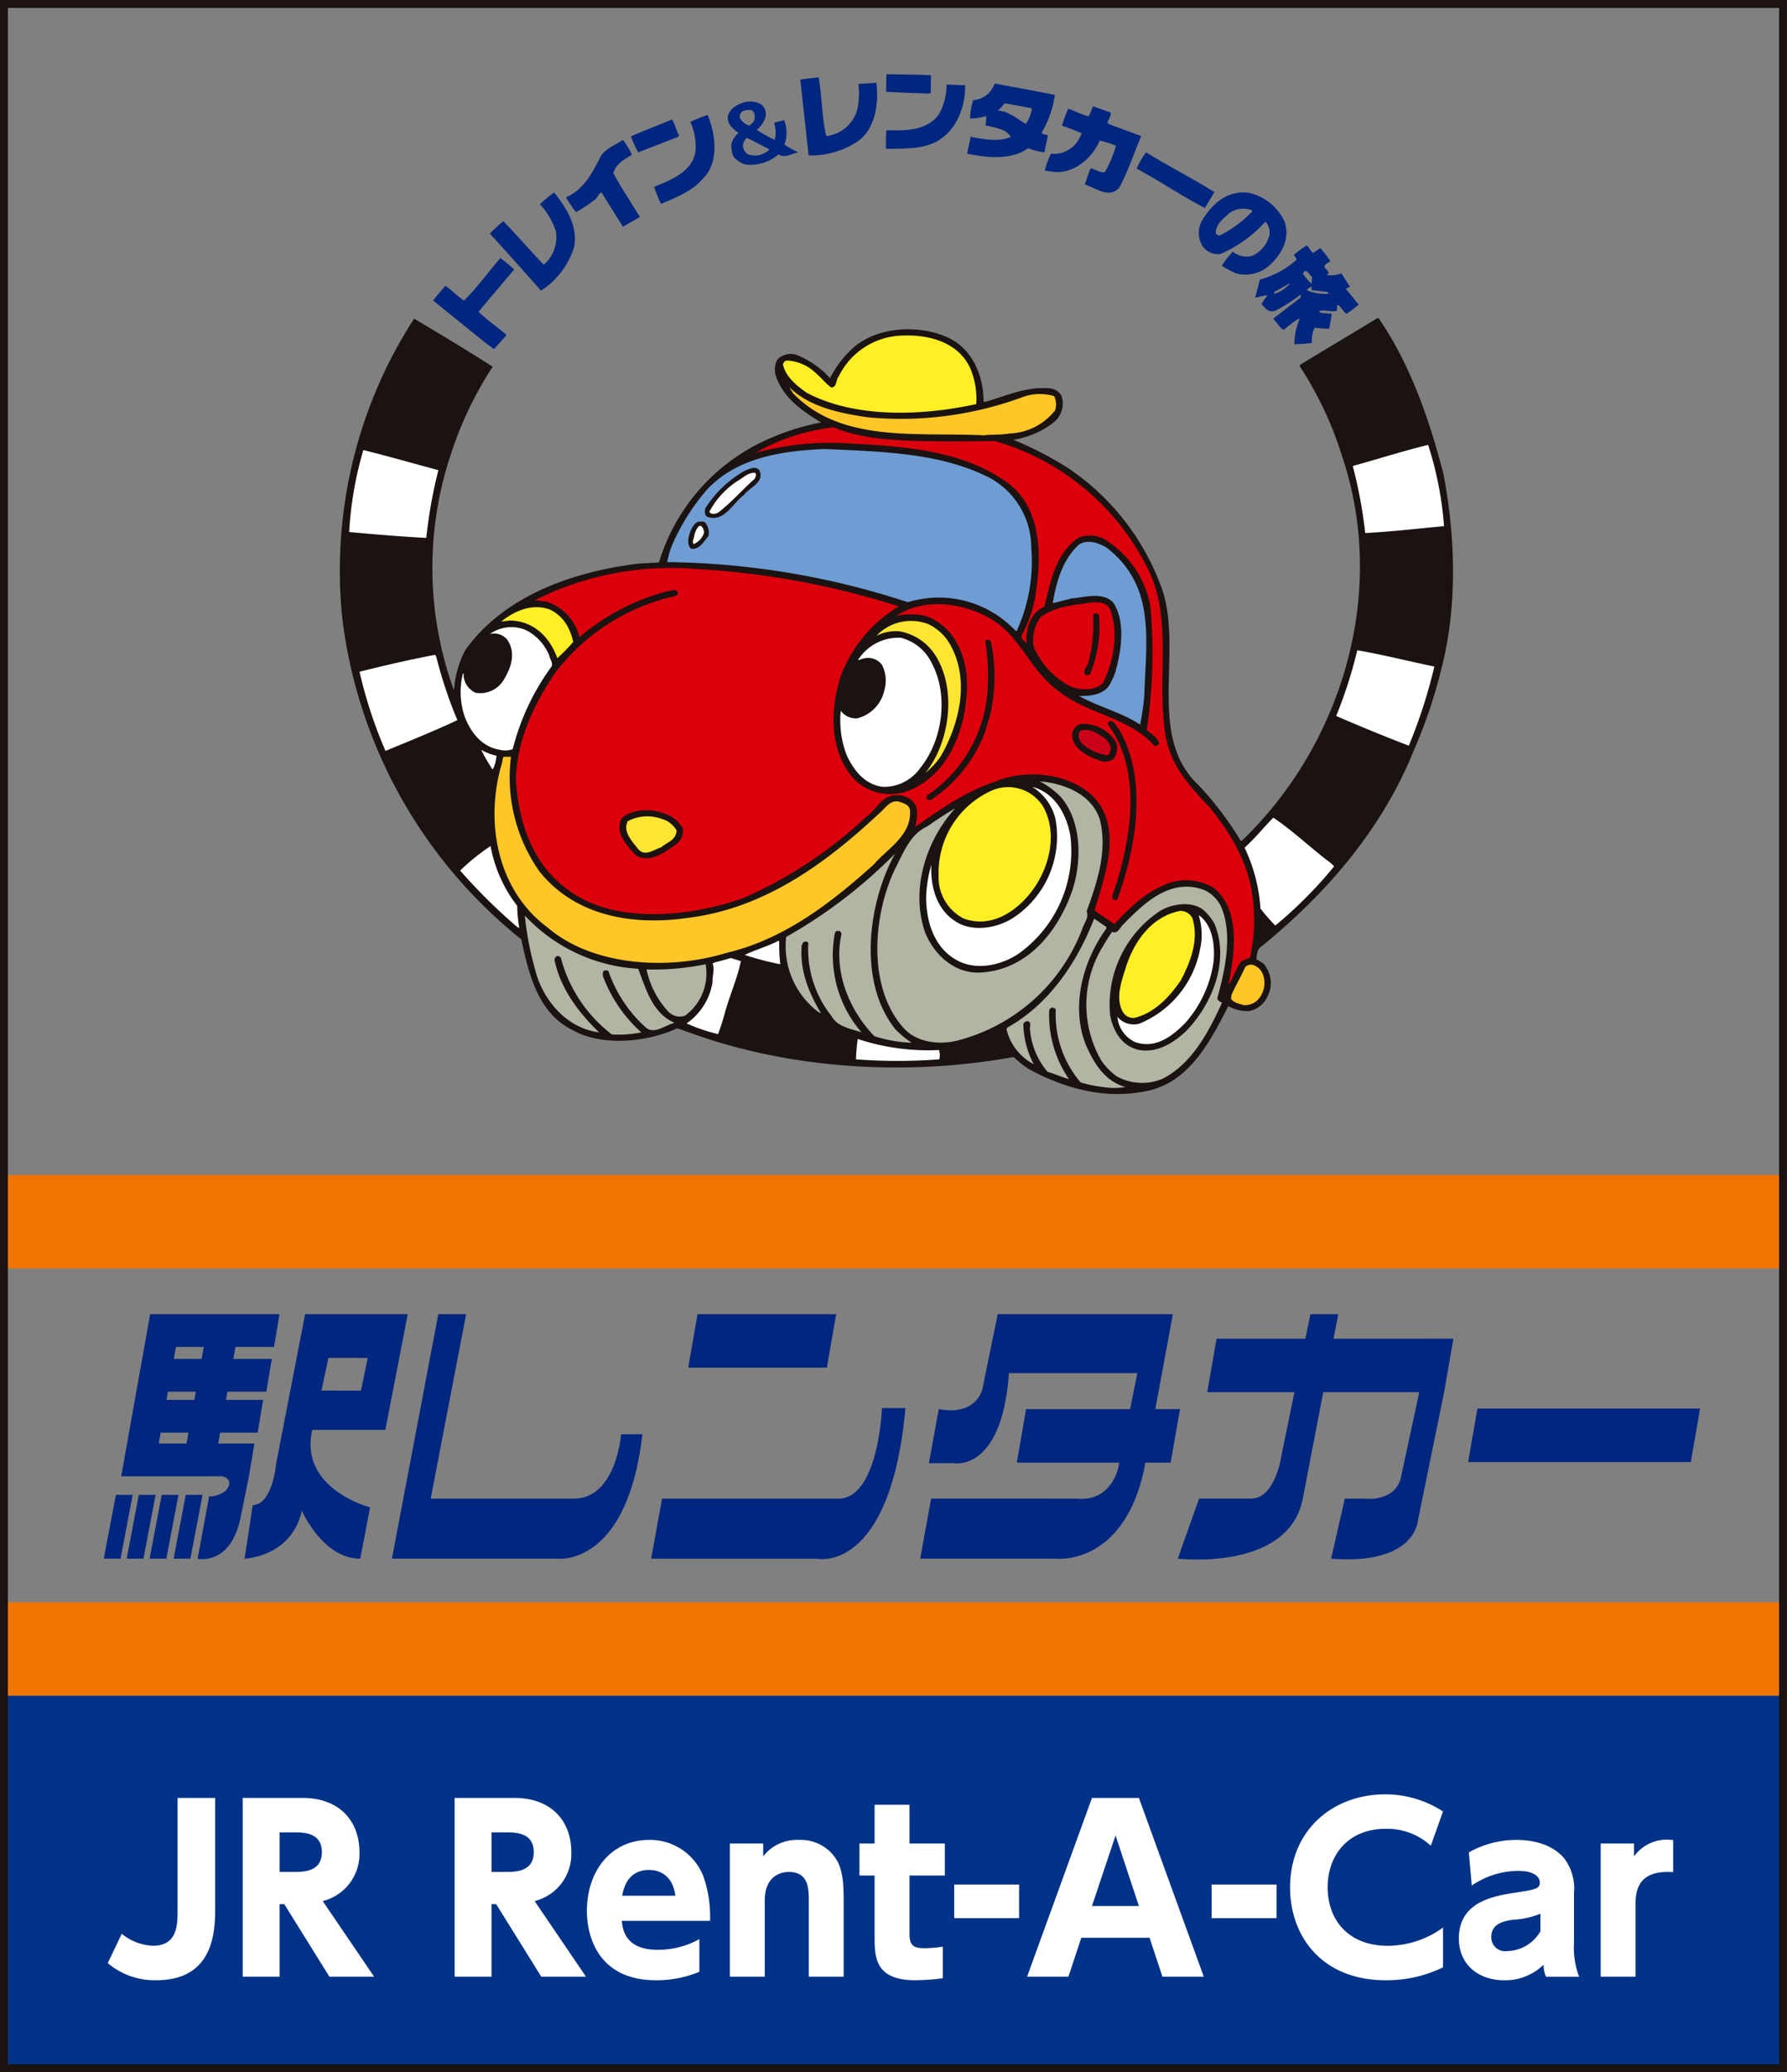 <svg xmlns="http://www.w3.org/2000/svg" width="226" height="262" viewBox="0 0 226 262">
  <rect x="0" y="0" width="226" height="262" fill="#808080" stroke="none"/>
  <g id="グループ_4" data-name="グループ 4" transform="translate(-402 -2656.929)">
    <g id="グループ_2" data-name="グループ 2" transform="translate(26.837 914.404)">
      <path id="パス_13" data-name="パス 13" d="M99.947,10.108l-.043,2.23-.132.088c-1.88-.044-3.585-.132-5.509-.219l.044-2.229c1.836.043,3.8.043,5.64.131" transform="translate(392.96 1741.929)" fill="#00267f"/>
      <path id="パス_14" data-name="パス 14" d="M84.318,10.422c.437,2.448.393,5.072.962,7.432a4.613,4.613,0,0,0,3.891-3.235,9.151,9.151,0,0,0,.175-3.28l.132-.087,2.142-.132c.306,2.493-.087,5.553-2.1,7.214A10.609,10.609,0,0,1,83.05,20.3L82,10.728c.743-.175,1.53-.175,2.317-.306" transform="translate(394.379 1741.877)" fill="#00267f"/>
      <path id="パス_15" data-name="パス 15" d="M104.271,11.548c0,2.93-1.18,5.815-3.717,7.17-1.792.918-4.066.83-6.3.875a21.249,21.249,0,0,1,.044-2.361c2.492.087,5.159.043,6.645-2.012a7.628,7.628,0,0,0,.962-3.76Z" transform="translate(392.964 1741.757)" fill="#00267f"/>
      <path id="パス_16" data-name="パス 16" d="M115.282,17.52a12.663,12.663,0,0,0,1.662-4.765c-2.492-.525-5.071-.962-7.564-1.443l-.437.787a3.036,3.036,0,0,1-2.317,1.311,8.567,8.567,0,0,0-.394,2.318,6.218,6.218,0,0,0,2.012-.306,2.672,2.672,0,0,1-.088,1.18,13.345,13.345,0,0,1,2.273.612,2.554,2.554,0,0,1,.962.831c-1.486.7-3.411.305-4.94.043L106.319,18c-.131.744-.349,1.443-.437,2.186,2.492.525,5.6.831,7.695-.7a7.872,7.872,0,0,0,2.055.524l.437-2.142c-.262-.132-.655-.088-.787-.35m-2.011-1.093c-1.093-.655-2.1-1.574-3.5-1.7h-.043a4.373,4.373,0,0,0,.875-.918c1.136.218,2.317.393,3.454.655a4.557,4.557,0,0,1-.787,1.967" transform="translate(391.615 1741.774)" fill="#00267f"/>
      <path id="パス_17" data-name="パス 17" d="M125.309,15.362c.043.437-.306.875-.437,1.311l.262.175,4.022,1.486c-.918,2.143-1.662,4.5-2.8,6.558-1.268,1.4-3.017-.044-4.328-.438.218-.612.437-1.4.743-2.054.613.131,1.137.612,1.792.48a14.787,14.787,0,0,0,1.4-3.322,12.37,12.37,0,0,0-2.054-.656c-.919,2.143-3.1,4.11-5.641,3.978l-1.311-.174a10.574,10.574,0,0,1,.787-2.143,3.605,3.605,0,0,0,3.454-1.706,5.483,5.483,0,0,0,.438-.874c-.831-.35-1.661-.7-2.493-.962a14.157,14.157,0,0,1,.787-2.143c.875.306,1.706.743,2.58.962.218-.393.349-.831.568-1.268Z" transform="translate(390.333 1741.397)" fill="#00267f"/>
      <path id="パス_18" data-name="パス 18" d="M67.862,15.811c1.005,2.405,1.486,6.033-.612,8.045-1.356,1.617-3.411,2.4-5.29,3.191a18.434,18.434,0,0,1-.875-2.143c2.055-.83,4.94-1.967,5.247-4.59a7.8,7.8,0,0,0-.656-3.629,16.254,16.254,0,0,1,2.186-.875" transform="translate(396.8 1741.254)" fill="#00267f"/>
      <path id="パス_19" data-name="パス 19" d="M63.85,18.421l-.088.219-5.071,1.967a14.108,14.108,0,0,1-.919-2.011c1.662-.744,3.5-1.443,5.2-2.143.393.569.481,1.356.875,1.967" transform="translate(397.184 1741.179)" fill="#00267f"/>
      <path id="パス_20" data-name="パス 20" d="M78.788,19.349a4.267,4.267,0,0,0,.262-1.486,3.953,3.953,0,0,0-.306-1.617l-1.225.306v.131a4.1,4.1,0,0,1,.044,2.055,15.343,15.343,0,0,1-2.186-1.224l-.044-.088a3.462,3.462,0,0,0,1.005-1.4,1.616,1.616,0,0,0-.437-1.749,2.86,2.86,0,0,0-2.536-.175c-.83.306-1.7.918-1.748,1.837,0,.918.743,1.442,1.355,1.923a2.908,2.908,0,0,0-.875,1.312,3.2,3.2,0,0,0,.263,1.7,3.494,3.494,0,0,0,1.4.962,5.433,5.433,0,0,0,4.285-1.268c.787.524,1.661-.088,2.492-.263a13.453,13.453,0,0,1-1.748-.962m-5.641-3.41a.792.792,0,0,1,.481-.875c.35-.088,1.005-.263,1.224.131.263.263.175.7.132,1.05a2,2,0,0,1-.656.7,2.063,2.063,0,0,1-1.18-1.005M75.9,20.573a2.517,2.517,0,0,1-1.792-.044,1.551,1.551,0,0,1-.569-.961,1.326,1.326,0,0,1,.524-1.093l2.8,1.442c-.175.393-.656.481-.962.656" transform="translate(395.581 1741.476)" fill="#00267f"/>
      <path id="パス_21" data-name="パス 21" d="M56.828,21.251c-.962.569-2.011,1.137-2.361,2.318,1.005,1.88,2.23,3.672,3.366,5.552l-2.142,1.224c-.875-1.355-1.837-2.929-2.711-4.328-.35.088-.438.525-.7.788a17.171,17.171,0,0,1-2.536,1.7,17.574,17.574,0,0,1-1.268-1.88c2.273-.919,3.411-3.235,4.416-5.2.656-1.005,1.837-1.4,2.8-2.055a12.058,12.058,0,0,1,1.136,1.88" transform="translate(398.26 1740.842)" fill="#00267f"/>
      <path id="パス_22" data-name="パス 22" d="M139.947,26.179l-1.225,2.011c-2.929-1.53-5.64-3.366-8.613-4.984a9.6,9.6,0,0,1,1.18-2.055c2.93,1.792,5.771,3.235,8.657,5.028" transform="translate(388.811 1740.636)" fill="#00267f"/>
      <path id="パス_23" data-name="パス 23" d="M45.731,26.887c1.531,1.967,2.973,4.11,2.536,6.864a10.135,10.135,0,0,1-4.2,5.552C42.1,37.074,39.7,34.408,37.6,32.09A20.231,20.231,0,0,1,39.3,30.516c1.7,1.749,3.454,3.8,5.115,5.509a4.624,4.624,0,0,0,1.53-4.241,9.642,9.642,0,0,0-2.011-3.411,18.92,18.92,0,0,1,1.792-1.486" transform="translate(399.519 1739.972)" fill="#00267f"/>
      <path id="パス_24" data-name="パス 24" d="M149.807,30.516a6.6,6.6,0,0,0-4.284-3.541c-2.885-.525-4.9,1.4-6.165,3.541a3.2,3.2,0,0,0,.132,3.191,2.36,2.36,0,0,0,2.229.962,16.481,16.481,0,0,0,5.64-4.022h.132a2.138,2.138,0,0,1,.437,1.617,3.944,3.944,0,0,1-2.055,2.58,2.594,2.594,0,0,1-2.579-.481,12.493,12.493,0,0,0-1.4,1.792,14.262,14.262,0,0,0,1.792.962,4.548,4.548,0,0,0,4.373-1.137c1.486-1.4,2.535-3.366,1.748-5.465m-4.066-1.225a14.41,14.41,0,0,1-4.153,3.06.9.9,0,0,1-.437-.263c-.088-1.18,1.005-1.923,1.7-2.579a2.967,2.967,0,0,1,2.885-.349Z" transform="translate(387.782 1739.972)" fill="#00267f"/>
      <path id="パス_25" data-name="パス 25" d="M39.722,37.724l-4.5,5.334c1.137,1.093,2.318,1.88,3.5,2.886v.131l-1.531,1.7a18.57,18.57,0,0,1-1.574-1.18c-2.055-1.662-4.066-3.279-6.121-4.94.393-.612,1.05-1.268,1.53-1.88.831.569,1.531,1.311,2.361,1.88,1.618-1.617,3.061-3.585,4.591-5.378a14.008,14.008,0,0,1,1.749,1.443" transform="translate(400.457 1738.884)" fill="#00267f"/>
      <path id="パス_26" data-name="パス 26" d="M158.524,39.961a1.959,1.959,0,0,1,.525-.262l-1.092-1.706a3.693,3.693,0,0,1-1.837.219c.044-.088.175-.132.218-.219,0-.306-.349-.524-.524-.787,0-.393.437-.481.743-.787a15.985,15.985,0,0,0-1.267-1.617l-.919.612c-.306-.263-.481-.656-.787-.962a15.537,15.537,0,0,0-1.617,1.18c.087.218.262.437.349.612a11.365,11.365,0,0,1-4.678,2.536c-.175.787-.393,1.531-.569,2.273.481-.043,1.05-.262,1.53-.306-.262.438-.524.7-.743,1.137l.524.569a1.144,1.144,0,0,0,1.226.262,20.73,20.73,0,0,0,3.1-1.967h.131c.044.132-.087.175-.043.306l-3.454,2.667,1.05,1.268c.437.35.7-.393,1.093-.481a4.66,4.66,0,0,1,1.224-.83,8.494,8.494,0,0,0-.7,3.279,18.234,18.234,0,0,0,2.23-.175,3.461,3.461,0,0,1,.349-1.923,12.958,12.958,0,0,0,1.837.131c.088-.655.263-1.268.306-1.88l-1.356-.131c-.087-.044-.262-.088-.218-.219.7-.218,1.443.175,2.23-.043l.043-.787c.481.218.744.919,1.18,1.18a14.2,14.2,0,0,0,1.531-1.18Zm-8.963.612c-.306-.218.131-.349.263-.437.569-.263,1.005-.569,1.574-.875l.043.044a4.939,4.939,0,0,1-1.88,1.267m4.679-2.142-.044.875a6.209,6.209,0,0,1-1.093-1.268c.35-.875.787.175,1.137.393m-.656,1.7a1.374,1.374,0,0,1,.612-.481c0,.175-.088.437.132.481l1.923.218c0,.088.088.132.088.218a5.9,5.9,0,0,1-2.754-.437" transform="translate(386.848 1739.096)" fill="#00267f"/>
      <path id="パス_27" data-name="パス 27" d="M147.526,44.879C151.5,50.651,153.909,57.6,155.7,64.51c1.531,7.956,1.792,16.57-.175,24.4a63.757,63.757,0,0,1-3.585,10.668c-3.979,9.837-10.974,18.013-19.281,24.746-.481.263-.524,1.006-.612,1.574.393.307,1.005.481,1.224,1.006a3.677,3.677,0,0,1,.218,3.672,3.276,3.276,0,0,1-2.273,1.88,4.782,4.782,0,0,1-2.71-.612c-2.318,4.547-5.072,9.881-10.668,10.8-5.2,1.006-10.318-.524-14.559-2.841a12.359,12.359,0,0,1-1.923-1.531c-13.641,2.493-28.462,1.486-40.923-3.06l-1.618-.569c-3.847,1.793-9.662,2.361-13.422.132-4.241-2.186-5.378-7.083-6.3-11.368A61.537,61.537,0,0,1,16.45,82.785a58.828,58.828,0,0,1,4.11-28.375,57.631,57.631,0,0,1,4.984-9.488c3.367,2.012,6.734,4.022,9.925,6.077a46.539,46.539,0,0,0-5.2,10.8,45.353,45.353,0,0,0,.306,30.124,12.791,12.791,0,0,1,1.443-5.115c4.94-6.864,13.6-9.925,22.036-10.93l2.448-.131A24.9,24.9,0,0,1,69.4,60.576,31.125,31.125,0,0,1,77,58.04c-2.317-1.4-4.722-3.06-5.684-5.771a2.788,2.788,0,0,1,.132-2.143,2.337,2.337,0,0,1,2.361-.655,11.445,11.445,0,0,1,4.328,2.973A13.4,13.4,0,0,1,81.07,48.6c3.148-2.754,8.569-2.973,12.2-1.18,2.885,1.442,4.284,4.722,4.284,8h.306c2.667-.787,5.334-2.011,8.263-1.662a1.9,1.9,0,0,1,1.268.875A3.065,3.065,0,0,1,106.472,58a10.972,10.972,0,0,1-5.16,2.23,44.254,44.254,0,0,1,6.864,3.541A30.882,30.882,0,0,1,120.2,79.331c2.536,7.914-2.011,18.407,4.5,24.527a41.455,41.455,0,0,1,5.378,7.084h.131c12.461-11.937,18.625-31.173,12.635-48.794a45.392,45.392,0,0,0-5.29-11.192v-.175c3.191-1.967,6.558-3.935,9.837-5.947Z" transform="translate(402 1737.894)" fill="#1a1311"/>
      <path id="パス_28" data-name="パス 28" d="M103.137,51.333a9.912,9.912,0,0,1,.83,4.679c-6.776,1.486-15.3,1.836-21.467-1.443-1.224-.875-2.623-1.967-2.973-3.541a.558.558,0,0,1,.481-.524,5.6,5.6,0,0,1,3.5,1.442c.7.569,1.356,1.4,2.1,1.967.787-.043.569-.962.961-1.4a9.185,9.185,0,0,1,7.957-5.159c3.541-.175,7.083.875,8.613,3.978" transform="translate(394.666 1737.605)" fill="#ffef24"/>
      <path id="パス_29" data-name="パス 29" d="M90.255,58.528a44.42,44.42,0,0,0,19.762-2.579,6.244,6.244,0,0,1,3.891-.088,2.309,2.309,0,0,1,.132,1.792,7.643,7.643,0,0,1-5.771,2.93c-1.093.218-2.405.088-3.411.263V60.8c-8.657-.35-17.881.919-23.915-5.246a8.893,8.893,0,0,1-.524-.83c2.492,2.448,6.208,3.279,9.837,3.8" transform="translate(394.563 1736.75)" fill="#ffc627"/>
      <path id="パス_30" data-name="パス 30" d="M82.231,60.766c4.2,1.486,8.919,1.4,13.772,1.486l5.9-.044a31.128,31.128,0,0,1,19.281,16.046c3.279,6.383,1.136,13.816,2.273,21.073.612,3.8,2.973,6.471,5.6,9.181,2.754,3.454,4.94,7.04,5.466,11.586a22.038,22.038,0,0,1-.35,7.389c-.394.306-.962.263-1.268.7-.569.875-.918,1.967-1.486,2.842.787-4.022,1.617-9.4-1.792-12.286a6.7,6.7,0,0,0-6.6-.262c-2.362,1.005-4.285,2.973-6.034,4.809-.787-.613-1.748-1.137-2.492-1.75,1.356-4.546,3.629-10.58-.263-14.471-3.1-2.93-8.438-3.411-12.329-1.793-3.76,1.268-6.864,3.454-10.1,5.728.218-.831.481-2.318-.174-3.1a2.8,2.8,0,0,0-2.8-.83c-1.443.306-2.011,1.836-3.148,2.579a54.517,54.517,0,0,1-15.652,10.362c-6.689,2.361-16.439,3.411-22.341-1.224-4.328-3.235-6.077-8.438-6.383-13.9.175-4.94,2.273-9.356,4.94-13.334a26.247,26.247,0,0,1,15.39-9.794c.088-.131.218-.306.131-.481-.306-.48-.875-.088-1.268-.088A28.142,28.142,0,0,0,49.353,87a6.24,6.24,0,0,0-4.2-4.5l-1.442-.175a38.476,38.476,0,0,1,20.548-3.935,102.249,102.249,0,0,1,25.49,4.722,17.442,17.442,0,0,0-7.258,8.569c-1.531,4.46-1.574,10.056,1.836,13.51a6.521,6.521,0,0,0,6.864,1.137c5.29-2.273,7.3-8.526,7.17-13.9-.175-3.5-1.88-7.04-5.334-8.132a9,9,0,0,0-3.586,0c3.892-2.579,9.576-1.486,13.029,1.137,3.06,2.448,4.284,6.164,7.607,8.482,3.672,2.885,8.788,3.191,11.98,6.82a.531.531,0,0,0,.612-.306c-.175-.744-1.005-1.18-1.574-1.7a65.36,65.36,0,0,0,.481-15.478,12.466,12.466,0,0,0-5.946-8.7,3.949,3.949,0,0,0-3.149-.131c-2.929,1.967-3.541,5.552-4.328,8.744-1.793.743-2.361,2.754-2.274,4.634-.218-.306-.7-.525-.612-1.006a16.039,16.039,0,0,0,1.924-6.339c.655-4.809.218-10.231-3.847-13.073-5.9-4.241-13.729-4.547-21.249-4.94A36.144,36.144,0,0,0,71.607,63.7a25.781,25.781,0,0,1,9.925-3.235Z" transform="translate(399.09 1736.086)" fill="#dc000c"/>
      <path id="パス_31" data-name="パス 31" d="M170.544,62.981a44.118,44.118,0,0,1,2.011,10.274c-3.28.306-6.645.7-9.968.875a59.319,59.319,0,0,0-1.575-8.482c3.192-.875,6.3-1.88,9.532-2.667" transform="translate(385.234 1735.794)" fill="#fff"/>
      <path id="パス_32" data-name="パス 32" d="M103.188,66.941A10.03,10.03,0,0,1,109,75.992a21.1,21.1,0,0,1-1.837,10.581h-.131a13.329,13.329,0,0,0-13.64-3.629,100.644,100.644,0,0,0-30.43-5.072,10.612,10.612,0,0,1,.786-2.536,27.55,27.55,0,0,1,4.066-6.427c3.672-4.153,9.444-5.115,15.041-5.334,7.126.306,14.3.481,20.33,3.366" transform="translate(396.583 1735.725)" fill="#6e9cd3"/>
      <path id="パス_33" data-name="パス 33" d="M28.755,66.259a61.6,61.6,0,0,0-1.53,8.569c-3.235-.175-6.515-.438-9.751-.744a45.505,45.505,0,0,1,1.793-10.362c3.191.787,6.339,1.706,9.487,2.536" transform="translate(401.848 1735.708)" fill="#fff"/>
      <path id="パス_34" data-name="パス 34" d="M75.218,66.554C76,68.084,73.993,68.7,73.295,69.7c-1.356.918-2.493,3.541-4.635,2.754-.349-.175-.349-.656-.262-1.05a14.06,14.06,0,0,1,4.984-4.765c.525-.218,1.356-.656,1.837-.088" transform="translate(395.96 1735.413)" fill="#1a1311"/>
      <path id="パス_35" data-name="パス 35" d="M74.9,67.291l-.175.438c-1.574,1.4-3.017,3.06-4.634,4.284a1.294,1.294,0,0,1-.83.132c-.132-.088-.219-.088-.263-.263a10.547,10.547,0,0,1,3.585-3.892c.7-.393,1.312-1.093,2.23-1.005Z" transform="translate(395.885 1735.331)" fill="#fff"/>
      <path id="パス_36" data-name="パス 36" d="M68.121,74.088a1.99,1.99,0,0,1,.394,1.7c-.569.656-1.137,1.793-2.23,1.574-.612-.7-.218-1.792.132-2.579.262-.393.48-.787.961-.83.263,0,.569-.044.744.131" transform="translate(396.236 1734.524)" fill="#1a1311"/>
      <path id="パス_37" data-name="パス 37" d="M68.068,75.338a2.273,2.273,0,0,1-1.356,1.531c-.218-.438.131-.831.131-1.269.175-.393.263-.83.656-1.049.438.043.438.481.569.787" transform="translate(396.157 1734.455)" fill="#fff"/>
      <path id="パス_38" data-name="パス 38" d="M128.151,81.244c2.536,4.328,1.662,10.056,1.53,15.04a33.613,33.613,0,0,1-.524,3.672c-2.4-1.574-5.246-2.23-7.739-3.629,1.487.044,3.323-.174,3.979-1.617a9.211,9.211,0,0,0,.612-1.356c.744-2.624,1.356-6.427-.263-8.832-1.311-1.4-3.585-.655-5.246-.524l-2.4.612c.437-2.667,1.224-5.465,3.279-7.389,1.05-.743,2.448-.262,3.454.306a12.263,12.263,0,0,1,3.323,3.717" transform="translate(390.201 1734.189)" fill="#6e9cd3"/>
      <path id="パス_39" data-name="パス 39" d="M125.031,86.4c1.137,2.973.437,6.646-.918,9.313-1.05,1.005-2.885.918-4.154.393a10.2,10.2,0,0,1-4.59-4.985,5,5,0,0,1,.83-3.717c1.749-1.355,4.154-1.574,6.471-1.88.919-.088,1.924-.043,2.361.875" transform="translate(390.524 1733.188)" fill="#dc000c"/>
      <path id="パス_40" data-name="パス 40" d="M47.494,88.4a7.293,7.293,0,0,1,.83,2.186,22.153,22.153,0,0,1-2.011,2.055c-.918-2.624-2.973-4.722-5.99-4.766l-1.093.132c1.662-1.356,3.892-2.318,6.121-1.53A5.071,5.071,0,0,1,47.494,88.4" transform="translate(399.33 1733.107)" fill="#ffef24"/>
      <path id="パス_41" data-name="パス 41" d="M124.476,87.367a15.845,15.845,0,0,1-1.136,7.389.5.5,0,0,1-.569.088c-.481-.524.263-1.005.349-1.574a19.1,19.1,0,0,0,.612-5.99.509.509,0,0,1,.307-.218c.175.044.437.044.437.306" transform="translate(389.679 1733.006)" fill="#1a1311"/>
      <path id="パス_42" data-name="パス 42" d="M102.454,91.6c2.186,4.373.83,9.706-1.4,13.6a9.2,9.2,0,0,1-1.967,2.143c2.842-3.5,3.935-9.75,1.661-14.122a6.82,6.82,0,0,0-4.94-3.76,5.517,5.517,0,0,0-2.93.569,6.035,6.035,0,0,1,6.645-1.443,6.333,6.333,0,0,1,2.93,3.017" transform="translate(393.12 1732.886)" fill="#ffe632"/>
      <path id="パス_43" data-name="パス 43" d="M44.636,92.667c.088.437.437.83.306,1.311A30.416,30.416,0,0,0,40,104.471a2.748,2.748,0,0,1-1.574.088c-2.23-.349-3.586-2.011-4.416-3.979a9.683,9.683,0,0,1-.306-5.683h.088a2.565,2.565,0,0,0,1.53,2.448,3.474,3.474,0,0,0,3.586-1.706c.918-1.53,1.53-3.366.393-5.028a2.182,2.182,0,0,0-2.187-.7,4.723,4.723,0,0,1,4.5-.524,6.159,6.159,0,0,1,3.017,3.279" transform="translate(400.002 1732.778)" fill="#fff"/>
      <path id="パス_44" data-name="パス 44" d="M99.233,93.672c2.23,4.067,1.442,9.794-1.356,13.291a5.647,5.647,0,0,1-4.765,2.448c-2.274-.263-3.717-2.1-4.591-4.022a12.194,12.194,0,0,1-.744-5.6,2.4,2.4,0,0,0,2.055.962,4.682,4.682,0,0,0,3.455-3.541,4.354,4.354,0,0,0-.307-3.235,2.143,2.143,0,0,0-2.317-.787c-.263,0-.438.219-.7.175a6.024,6.024,0,0,1,5.421-2.8,5.948,5.948,0,0,1,3.847,3.1" transform="translate(393.717 1732.604)" fill="#fff"/>
      <path id="パス_45" data-name="パス 45" d="M108.224,91.258a21.545,21.545,0,0,1-.218,9.444c-.263.656-.393,1.4-.656,2.055a17.64,17.64,0,0,1-6.777,8.351c-.218.043-.481-.044-.524-.218v-.307a17.408,17.408,0,0,0,7.739-13.6A27.837,27.837,0,0,0,107.48,91c.175-.307.744-.132.744.262" transform="translate(392.29 1732.569)" fill="#1a1311"/>
      <path id="パス_46" data-name="パス 46" d="M171.057,94.406a65.2,65.2,0,0,1-3.235,10.012c-3.06-1.18-6.165-2.448-9.182-3.761a57.668,57.668,0,0,0,2.668-8.307c3.322.569,6.514,1.4,9.75,2.055" transform="translate(385.509 1732.394)" fill="#fff"/>
      <path id="パス_47" data-name="パス 47" d="M28.665,93.257a55.385,55.385,0,0,0,2.667,8c-2.973,1.4-6.033,2.624-9.094,3.892a57.018,57.018,0,0,1-3.28-10.012c3.148-.787,6.34-1.53,9.576-2.143Z" transform="translate(401.676 1732.32)" fill="#fff"/>
      <path id="パス_48" data-name="パス 48" d="M127.4,103.531c3.672,6.252,2.143,15.084-.218,21.467a.4.4,0,0,1-.525,0c-.218-.262-.043-.612.044-.875,2.186-6.427,3.717-15.389-.7-21.2-.088-.218.131-.393.262-.481.613.088.744.656,1.137,1.093" transform="translate(389.288 1731.227)" fill="#1a1311"/>
      <path id="パス_49" data-name="パス 49" d="M126.329,105.024a2.151,2.151,0,0,1-.218,2.273,1.873,1.873,0,0,1-1.531.306c-1.53-.569-3.585-1.4-3.716-3.279a1.549,1.549,0,0,1,1.093-1.443,4.915,4.915,0,0,1,4.372,2.143" transform="translate(389.881 1731.177)" fill="#1a1311"/>
      <path id="パス_50" data-name="パス 50" d="M125.87,106.129c-.088.306-.088.7-.437.831a6.179,6.179,0,0,1-3.192-1.486,1.782,1.782,0,0,1-.438-.962c0-.263.044-.613.35-.7,1.137-.35,2.186.481,3.06,1.049.306.393.656.7.656,1.268" transform="translate(389.772 1731.077)" fill="#cb0019"/>
      <path id="パス_51" data-name="パス 51" d="M38.287,107.335a4.325,4.325,0,0,1-.481,1.749,20.515,20.515,0,0,1-1.443-2.493,7.315,7.315,0,0,0,1.924.744" transform="translate(399.662 1730.746)" fill="#fff"/>
      <path id="パス_52" data-name="パス 52" d="M40.343,107.58a20.659,20.659,0,0,0,3.585,14.472c4.373,5.509,11.5,6.952,18.757,5.9,9.706-1.18,17.489-6.908,24.266-13.248.7-.568,1.4-1.836,2.623-1.4.482.175,1.094.35,1.224.962.307,3.235-2.885,4.94-4.546,6.908-5.378,4.853-11.369,9.487-18.626,11.193-7.257,2.23-16.919,1.749-22.691-3.236-6.208-4.591-8-13.16-5.727-20.767.087-.218.043-.569.218-.787Z" transform="translate(399.442 1730.631)" fill="#ffc627"/>
      <path id="パス_53" data-name="パス 53" d="M121.181,116.031c.962,3.978-.437,8-1.7,11.5.349.743-.35,1.53-.569,2.273a23.05,23.05,0,0,1-15.827,14.078c-2.317.569-4.985.175-6.558-1.4-4.809-5.072-4.109-14.3-1.311-20.243,1.05-2.011,1.923-4.459,4.066-5.421,1.268-.875,2.361-1.617,3.586-2.318-3.629,3.979-5.728,10.187-3.8,15.74,1.137,2.754,3.673,5.16,6.908,5.029,5.99-.263,9.882-5.2,11.674-10.318,1.268-3.761,1.225-8.875-1.486-11.936a10.151,10.151,0,0,0-2.624-1.923c3.192.262,6.646,1.662,7.651,4.94" transform="translate(393.105 1730.225)" fill="#b2b5a3"/>
      <path id="パス_54" data-name="パス 54" d="M118.23,118.046a15.929,15.929,0,0,1-6.514,14.909c-2.055,1.4-5.16,2.186-7.608.961-3.016-1.486-4.153-4.9-4.109-8.263a16.835,16.835,0,0,1,.655-3.935c-.131,2.667.613,5.553,2.93,7.083,2.143,1.531,5.421.962,7.476-.394a12.3,12.3,0,0,0,5.29-12.46,6.584,6.584,0,0,0-2.93-4.067c2.842.744,4.328,3.454,4.809,6.165" transform="translate(392.296 1730.134)" fill="#fff"/>
      <path id="パス_55" data-name="パス 55" d="M115.026,114.423c2.012,3.717.525,8.438-1.967,11.28-2.011,2.317-4.94,3.978-8.088,2.842a5.848,5.848,0,0,1-3.192-5.466,11.368,11.368,0,0,1,6.6-10.668,5.2,5.2,0,0,1,6.645,2.011" transform="translate(392.09 1730.127)" fill="#ffef24"/>
      <path id="パス_56" data-name="パス 56" d="M64.1,117.427a2.014,2.014,0,0,1-.744,2.055c-1.442,1.005-3.366,2.536-5.159,1.443-1.18-1.268-2.667-2.842-1.792-4.679,1.355-1.224,3.847-1.268,5.509-.569a4.15,4.15,0,0,1,2.186,1.749" transform="translate(397.373 1729.747)" fill="#1a1311"/>
      <path id="パス_57" data-name="パス 57" d="M63.466,117.879c-.044,1.225-1.18,1.486-1.967,2.143-.875.263-2.055,1.224-2.885.218-.744-.962-2.012-2.23-1.312-3.541a5.35,5.35,0,0,1,4.328-.263,3.078,3.078,0,0,1,1.837,1.443" transform="translate(397.262 1729.645)" fill="#ffe632"/>
      <path id="パス_58" data-name="パス 58" d="M156.074,121.748a4.124,4.124,0,0,1,.787.7,54.573,54.573,0,0,1-7.433,7.476,22.779,22.779,0,0,1-1.88-2.142,20.9,20.9,0,0,0-2.011-7.7c1.311-1.18,2.361-2.492,3.629-3.8,2.535,1.7,4.5,3.629,6.908,5.465" transform="translate(387.025 1729.624)" fill="#fff"/>
      <path id="パス_59" data-name="パス 59" d="M37.194,120.337a17.462,17.462,0,0,0,3.366,7.564,19.027,19.027,0,0,0,.263,2.8l-.218-.088a70.262,70.262,0,0,1-7.258-7.17,26.529,26.529,0,0,1,3.847-3.1" transform="translate(400.011 1729.155)" fill="#fff"/>
      <path id="パス_60" data-name="パス 60" d="M93.739,121.424c-3.411,6.208-4.765,16.221.043,22.211a12.166,12.166,0,0,0,2.055,1.7,16.97,16.97,0,0,1-4.722-.831c-3.148-3.279-5.2-8.088-4.153-12.9a.5.5,0,0,0-.263-.393c-.262-.043-.524.044-.568.263A14.908,14.908,0,0,0,89.5,144.028c-1.268-.438-3.06-.7-3.76-2.012a13.633,13.633,0,0,1-2.974-9.313c-.131-.218-.48-.174-.655-.043l-.175.35c-.263,3.279.918,6.033,2.448,8.613l-.35-.174a10.434,10.434,0,0,1-4.066-9.488,62.231,62.231,0,0,0,13.772-10.537" transform="translate(394.62 1729.029)" fill="#b2b5a3"/>
      <path id="パス_61" data-name="パス 61" d="M139.944,128.661c1.53,3.585.482,8.088-.481,11.63a.924.924,0,0,0,.612.524c-1.7,3.673-3.76,7.7-7.52,9.619a6.63,6.63,0,0,1-5.814-.306,8.212,8.212,0,0,1-1.925-1.967,14.075,14.075,0,0,1,.218-14.515,20.346,20.346,0,0,1,1.138-1.793c.7.35,1-.568,1.4-.918,2.666-2.754,6.077-5.99,10.317-4.328a4.455,4.455,0,0,1,2.055,2.055" transform="translate(389.644 1728.482)" fill="#b2b5a3"/>
      <path id="パス_62" data-name="パス 62" d="M139.5,131.137c1.923,4.678-.262,10.143-3.585,13.554-1.574,1.486-3.717,2.885-6.122,2.361-2.1-.569-3.1-2.361-3.5-4.373a14.252,14.252,0,0,1,6.3-13.159c1.53-.919,4.022-1.312,5.509-.132a6.84,6.84,0,0,1,1.4,1.749" transform="translate(389.26 1728.192)" fill="#1a1311"/>
      <path id="パス_63" data-name="パス 63" d="M136.9,130.637c.787,2.8-.306,5.466-1.486,7.739-1.443,2.143-3.366,4.153-5.859,4.765a1.527,1.527,0,0,1-1.53-.83c-.919-1.749-.088-3.892.437-5.6,1.05-3.28,3.235-6.339,6.777-7.083a1.642,1.642,0,0,1,1.661,1.005" transform="translate(389.099 1728.079)" fill="#ffef24"/>
      <path id="パス_64" data-name="パス 64" d="M139.5,136.172a14.739,14.739,0,0,1-3.541,7.651c-1.618,1.662-3.76,3.366-6.383,2.449a3.944,3.944,0,0,1-2.23-3.192,2.724,2.724,0,0,0,2.754.875,12.711,12.711,0,0,0,7.695-9.4,8.067,8.067,0,0,0-.174-4.328c1.792,1.18,2.1,3.935,1.88,5.946" transform="translate(389.131 1728.01)" fill="#fff"/>
      <path id="パス_65" data-name="パス 65" d="M56.934,137.008c.962,2.492,1.792,5.6,4.5,6.777v.088c-1.18.306-2.58,1.574-3.673.437a17,17,0,0,1-4.59-7c-.132-.131-.307-.088-.481-.088-.307.132-.263.569-.175.831a18.093,18.093,0,0,0,4.809,7,14.77,14.77,0,0,1-3.717.262,17.92,17.92,0,0,1-6.471-9.749c-.174-.132-.393-.263-.569-.088a.5.5,0,0,0-.174.613c.787,3.5,2.973,6.427,5.6,8.963-4.11-.524-7.127-4.067-8.089-7.914a39.655,39.655,0,0,1-1.311-6.864,21.263,21.263,0,0,0,14.341,6.733" transform="translate(398.941 1728.005)" fill="#b2b5a3"/>
      <path id="パス_66" data-name="パス 66" d="M124.105,131.988c-2.842,3.935-4.547,9.575-2.624,14.6,1.05,2.405,2.405,4.679,5.028,5.422a7.961,7.961,0,0,1-2.492.043,18.212,18.212,0,0,1-3.148-.612,13.171,13.171,0,0,1-3.148-9.225.537.537,0,0,0-.612-.218l-.218.262a14.269,14.269,0,0,0,2.492,8.744c-.875-.218-1.792-.655-2.71-.918a9.481,9.481,0,0,1-2.23-5.552c.043-.263.131-.744-.219-.831a.554.554,0,0,0-.612.35,11.471,11.471,0,0,0,1.312,5.071,6.737,6.737,0,0,1-3.454-4.5c.087.044.087-.087.131-.131,5.246-2.93,8.788-8.176,10.974-13.772l1.531,1.05Z" transform="translate(390.968 1727.953)" fill="#b2b5a3"/>
      <path id="パス_67" data-name="パス 67" d="M78.413,133.972a21.313,21.313,0,0,0,.131,2.886,38.14,38.14,0,0,1-4.5-1.18c1.356-.656,2.93-1.094,4.285-1.793Z" transform="translate(395.301 1727.587)" fill="#fff"/>
      <path id="パス_68" data-name="パス 68" d="M72.6,136.75c-.437,2.1-1.311,4.11-1.923,6.165a31.586,31.586,0,0,1-.962,3.06,21.394,21.394,0,0,1-3.979-1.356,7.785,7.785,0,0,0,3.28-5.246c-.044-.744.306-1.574,0-2.318a2.15,2.15,0,0,1,.743-.262l1.574-.438Z" transform="translate(396.262 1727.301)" fill="#fff"/>
      <path id="パス_69" data-name="パス 69" d="M67.474,137.246a6.6,6.6,0,0,1-2.624,6.514,2.063,2.063,0,0,1-2.1-.524A11.37,11.37,0,0,1,60,137.9a32.43,32.43,0,0,0,7.476-.656" transform="translate(396.926 1727.198)" fill="#b2b5a3"/>
      <path id="パス_70" data-name="パス 70" d="M147.63,138.522a3.144,3.144,0,0,1-.569,3.148,2.243,2.243,0,0,1-1.88.744c-.569-.175-1.268-.307-1.574-.788l.044-.481c.524-1.18,1.224-2.361,1.748-3.541a1.066,1.066,0,0,1,1.005-.263,2.043,2.043,0,0,1,1.225,1.18" transform="translate(387.248 1727.19)" fill="#ffc627"/>
      <path id="パス_71" data-name="パス 71" d="M100.454,149.326a2.147,2.147,0,0,1,.043,1.18,70.546,70.546,0,0,1-10.537,0,25.625,25.625,0,0,1,.219-2.579,28.26,28.26,0,0,0,10.274,1.4" transform="translate(393.458 1725.961)" fill="#fff"/>
    </g>
    <path id="パス_1" data-name="パス 1" d="M32.218,181.276l.69-4.142H16.55l-3.658,20.5H25.661s1.725.346.413,1.864a3.746,3.746,0,0,1-2.07.69l-1.45,7.869s4.211.966,5.452-5.314l1.035-5.108.691-4.142H25.157l.247-1.38h4.743l.691-4.14h-4.7l.185-1.035h4.924l.69-4.142H27.067l.27-1.518ZM21.155,193.491H17.634l.247-1.38H21.4Zm.985-5.52H18.62l.185-1.035h3.521Zm.923-5.177h-3.52l.27-1.518h3.52Z" transform="translate(404.439 2645.954)" fill="#00267f"/>
    <path id="パス_2" data-name="パス 2" d="M12.576,196.307l-1.537,8.076h2.121l1.537-8.076Z" transform="translate(404.084 2649.626)" fill="#00267f"/>
    <path id="パス_3" data-name="パス 3" d="M15.008,196.307l-1.537,8.076h2.121l1.537-8.076Z" transform="translate(404.55 2649.626)" fill="#00267f"/>
    <path id="パス_4" data-name="パス 4" d="M17.441,196.307,15.9,204.383h2.121l1.537-8.076Z" transform="translate(405.015 2649.626)" fill="#00267f"/>
    <path id="パス_5" data-name="パス 5" d="M19.99,196.307l-1.537,8.076h2.121l1.537-8.076Z" transform="translate(405.504 2649.626)" fill="#00267f"/>
    <path id="パス_6" data-name="パス 6" d="M46.621,177.134,43.79,191.767H34.543c-1.726,7.454,7.316,9.8,7.316,9.8l-1.243,6.488c-4.762,0-7.385-6.073-7.385-6.073-1.312,5.867-7.248,6.073-7.248,6.073l1.035-6.764c2.555-.137,2.968-5.314,2.968-5.314l3.658-18.842Zm-10.036,5.532-.87,4.131,4.983.007.87-4.131Z" transform="translate(406.946 2645.954)" fill="#00267f"/>
    <path id="パス_7" data-name="パス 7" d="M47.491,177.134l-5.867,30.921H62.606s8.766,1.035,10.7-15.736H70.613s-.622,8.282-6.143,8.144H46.525l4.486-23.328Z" transform="translate(409.941 2645.954)" fill="#00267f"/>
    <path id="パス_8" data-name="パス 8" d="M70.52,198.556l-1.381,7.592H90.121s9.248,2,11.181-19.05H98.334s-.413,11.112-5.314,11.457H70.52Z" transform="translate(415.21 2647.863)" fill="#00267f"/>
    <path id="パス_9" data-name="パス 9" d="M91.783,177.134,90.609,183.9H73.078l1.172-6.764Z" transform="translate(415.964 2645.954)" fill="#00267f"/>
    <path id="パス_10" data-name="パス 10" d="M130.551,189.143h-3.123l2.226-12.009H107.5l-1.933,9.456s-.69,3.451-5.521,2.553L98.8,195.976h3.105s6.128,1.24,7.013-11.388h16.245l-.921,4.555H111.087l-1.172,6.764h12.964l-.126.621s-.828,4.349-5.245,3.934H99.078l-1.38,7.592h17.186s8.42.966,11.112-11.181l.179-.966h3.2Z" transform="translate(420.679 2645.954)" fill="#00267f"/>
    <path id="パス_11" data-name="パス 11" d="M144.733,180.24l.6-3.106h-3.52l-.635,3.106H129.94L128.766,187h11.025l-1.638,8.006s-.759,5.454-3.865,5.454h-6.557l-2.692,7.591s14.011,1.657,15.805-7.591L143.432,187h12.143L153.2,198.047c-.966,2.9-4.555,2.416-4.555,2.416H146.16l-1.727,7.591c10.7.829,10.975-4.83,10.975-4.83L158.72,187l1.174-6.764Z" transform="translate(425.915 2645.954)" fill="#00267f"/>
    <path id="パス_12" data-name="パス 12" d="M185.19,187.155l-1.174,6.764h-28.16l1.174-6.764Z" transform="translate(431.816 2647.874)" fill="#00267f"/>
    <rect id="長方形_1" data-name="長方形 1" width="225.842" height="11.813" transform="translate(402.158 2805.497)" fill="#ef7500"/>
    <rect id="長方形_2" data-name="長方形 2" width="225.842" height="11.813" transform="translate(402.158 2859.523)" fill="#ef7500"/>
    <rect id="長方形_3" data-name="長方形 3" width="225.283" height="47.593" transform="translate(402.565 2871.336)" fill="#003288"/>
    <path id="パス_72" data-name="パス 72" d="M25.045,228.467v13.861c0,2.67,0,9.192-7.423,9.192a9.149,9.149,0,0,1-6.158-2.164l1.772-3.712a6.621,6.621,0,0,0,3.937,1.519c3.121,0,3.121-2.671,3.121-4.584V228.467Z" transform="translate(404.165 2655.785)" fill="#fff"/>
    <path id="パス_73" data-name="パス 73" d="M33.323,228.468c4.892,0,7.226,3.119,7.226,6.831a6.136,6.136,0,0,1-4.641,6.214l6.5,9.559H36.753l-5.707-9.166h-.59v9.166H25.788v-22.6Zm-2.867,4.356v5.005h1.8c1.181,0,3.542,0,3.542-2.5,0-2.474-2.251-2.5-3.514-2.5Z" transform="translate(406.908 2655.785)" fill="#fff"/>
    <path id="パス_74" data-name="パス 74" d="M55.814,228.468c4.891,0,7.225,3.119,7.225,6.831a6.136,6.136,0,0,1-4.639,6.214l6.494,9.559H59.243l-5.706-9.166h-.591v9.166H48.278v-22.6Zm-2.868,4.356v5.005h1.8c1.181,0,3.542,0,3.542-2.5,0-2.474-2.251-2.5-3.514-2.5Z" transform="translate(411.215 2655.785)" fill="#fff"/>
    <path id="パス_75" data-name="パス 75" d="M66.733,243.161c.112,1.068.421,3.656,4.528,3.656a10.689,10.689,0,0,0,5.284-1.35V249.6a14.067,14.067,0,0,1-5.482,1.068c-7.394,0-8.743-5.678-8.743-8.742,0-5.286,3.233-9,7.842-9a7.226,7.226,0,0,1,6.889,4.61,15.363,15.363,0,0,1,.844,5.624Zm6.776-3.178c-.422-3.26-2.924-3.26-3.347-3.26-2.839,0-3.26,2.642-3.373,3.26Z" transform="translate(413.904 2656.639)" fill="#fff"/>
    <path id="パス_76" data-name="パス 76" d="M77.493,250.218V233.377h4.218v1.63a5.359,5.359,0,0,1,4.5-2.079,5.3,5.3,0,0,1,4.92,2.754c.618,1.265.758,2.615.758,5.061v9.475H87.475V240.6c0-1.517-.029-3.627-2.531-3.627-.478,0-3.037.113-3.037,3.627v9.615Z" transform="translate(416.81 2656.639)" fill="#fff"/>
    <path id="パス_77" data-name="パス 77" d="M93.163,229.2h4.415v4.892h4.469v4.049H97.578v7.281c0,1.407.337,1.912,1.884,1.912a15.367,15.367,0,0,0,2.334-.2v3.994a27.967,27.967,0,0,1-3.46.253c-5.172,0-5.172-2.953-5.172-5.65v-7.592H91.251V234.09h1.912Z" transform="translate(419.444 2655.925)" fill="#fff"/>
    <rect id="長方形_4" data-name="長方形 4" width="8.209" height="4.245" transform="translate(522.675 2895.208)" fill="#fff"/>
    <path id="パス_78" data-name="パス 78" d="M115.9,246.151l-1.63,4.921h-5.228l8.208-22.605h5.932l8.209,22.605h-5.229l-1.63-4.921Zm7.282-4.02-2.951-8.912-2.981,8.912Z" transform="translate(422.852 2655.785)" fill="#fff"/>
    <rect id="長方形_5" data-name="長方形 5" width="8.209" height="4.245" transform="translate(555.234 2895.208)" fill="#fff"/>
    <path id="パス_79" data-name="パス 79" d="M156.3,249.964a16.2,16.2,0,0,1-7.254,1.63c-8.152,0-12.09-5.65-12.09-11.723,0-7.2,5.341-11.782,12.062-11.782a13.378,13.378,0,0,1,7.282,2.166l-1.545,4.33a8.169,8.169,0,0,0-5.708-2.138c-4.752,0-7.338,3.347-7.338,7.394,0,3.936,2.418,7.4,7.648,7.4a12.009,12.009,0,0,0,6.944-2.307Z" transform="translate(428.198 2655.712)" fill="#fff"/>
    <path id="パス_80" data-name="パス 80" d="M156.136,234.5a12.184,12.184,0,0,1,6.017-1.573c2.785,0,4.835.9,6.044,2.333a6.337,6.337,0,0,1,1.237,4.387v6.3a10.346,10.346,0,0,0,.647,4.274h-4.189a3.736,3.736,0,0,1-.31-1.517,6.913,6.913,0,0,1-5,1.966c-3.122,0-5.708-1.884-5.708-5.284,0-4.3,3.712-5.258,6.776-5.735,2.953-.452,3.458-.535,3.458-1.351,0-.7-.7-1.462-2.811-1.462a10.568,10.568,0,0,0-5.791,1.855Zm9.053,7.76a10.87,10.87,0,0,1-3.458.759c-1.743.226-2.755.789-2.755,2.194a1.74,1.74,0,0,0,1.967,1.771,4.99,4.99,0,0,0,4.245-2.5Z" transform="translate(431.628 2656.639)" fill="#fff"/>
    <path id="パス_81" data-name="パス 81" d="M169.927,250.218V233.377h4.217v1.63a5.113,5.113,0,0,1,4.949-2.052V237c-2.192-.142-4.752.254-4.752,3.852v9.362Z" transform="translate(434.511 2656.639)" fill="#fff"/>
    <g id="グループ_1" data-name="グループ 1" transform="translate(0 915)">
      <rect id="長方形_6" data-name="長方形 6" width="225" height="261" transform="translate(402.5 1742.429)" fill="none" stroke="#1a1311" stroke-miterlimit="10" stroke-width="1"/>
      <rect id="長方形_7" data-name="長方形 7" width="226" height="262" transform="translate(402 1741.929)" fill="none"/>
    </g>
  </g>
</svg>

